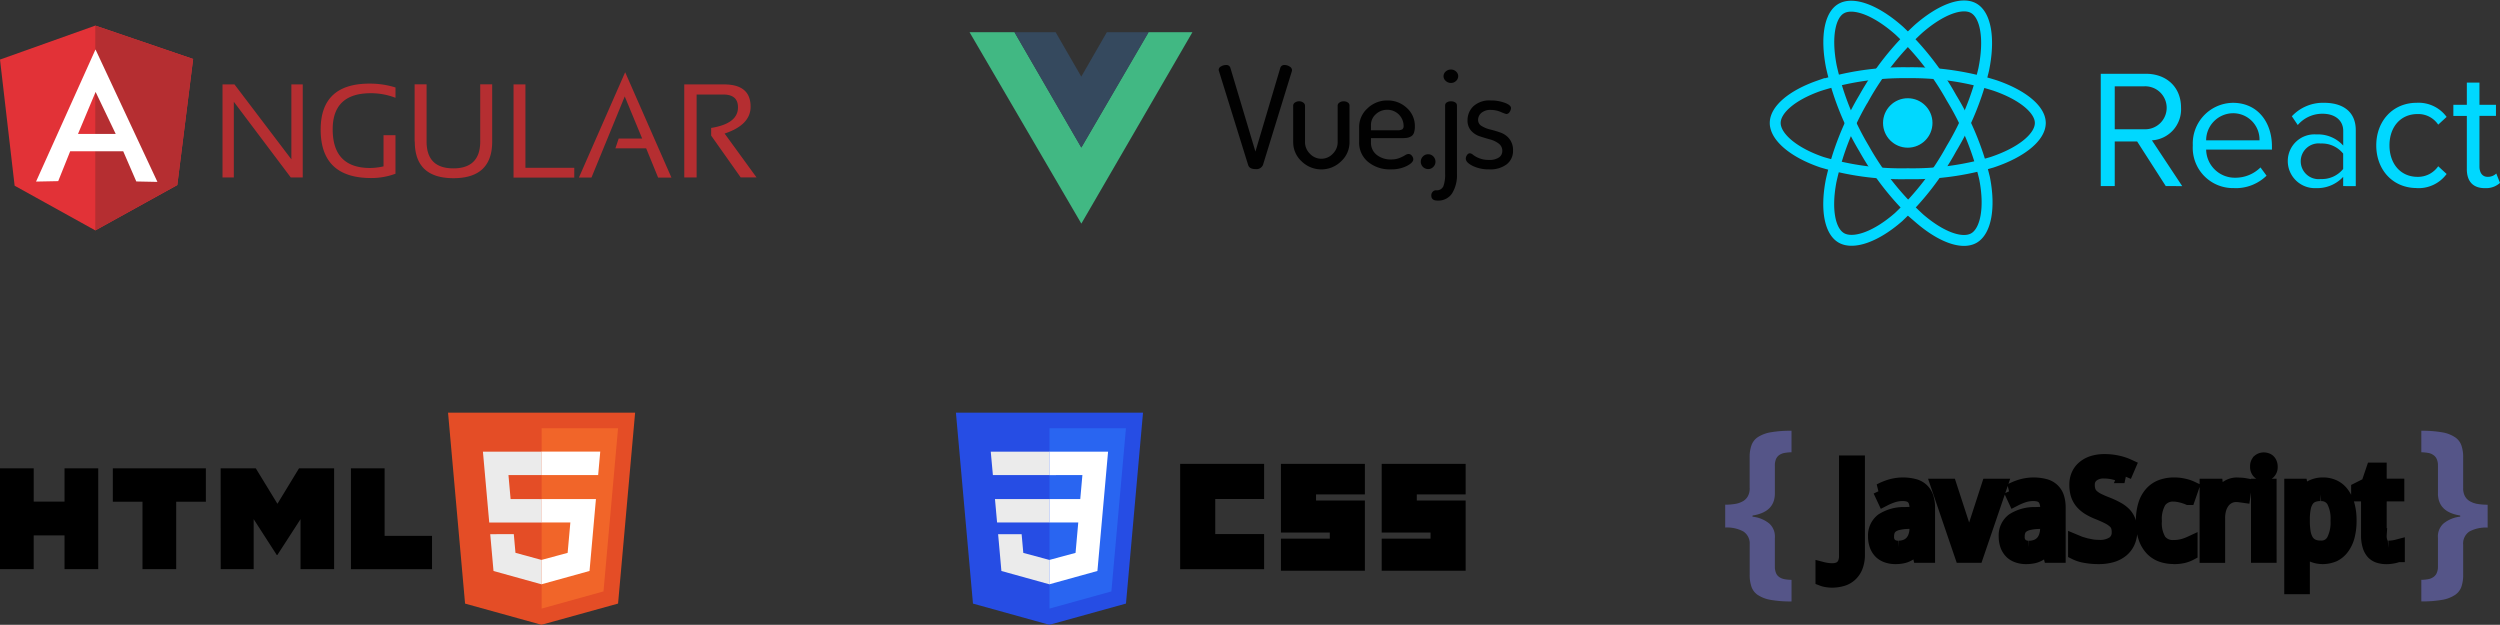 <svg xmlns="http://www.w3.org/2000/svg" width="381.114" height="95.249" viewBox="0 0 381.114 95.249">
  <rect x="0" y="0" width="381.114" height="95.249" fill="#333333" stroke="none"/>
  <g id="Group_12068" data-name="Group 12068" transform="translate(-12.76 0.905)">
    <g id="Group_12343" data-name="Group 12343" transform="translate(-25.24 -64)">
      <g id="w3_html5-ar21" transform="translate(38 126)">
        <path id="Path_10160" data-name="Path 10160" d="M6.3,21.475h5.138V26.55h4.7V21.475h5.138V36.844H16.137V31.706h-4.7v5.138H6.3Zm21.731,5.1H23.5v-5.1H37.684v5.1H33.159V36.846H28.021V26.573Zm11.905-5.1h5.357l3.3,5.409,3.292-5.409h5.35V36.844H52.114V29.226l-3.534,5.465h-.088l-3.521-5.464v7.619H39.945Zm19.859,0h5.138v10.3h7.225v5.08H59.8Z" transform="translate(-6.3 -12.988)"/>
        <path id="Path_10161" data-name="Path 10161" d="M82.07,12.06h28.519l-2.6,29.105L96.313,44.4,84.666,41.17Z" transform="translate(-13.768 -12.06)" fill="#e44d26"/>
        <path id="Path_10162" data-name="Path 10162" d="M107.329,39.573l2.22-24.872H97.9V42.189Z" transform="translate(-15.329 -12.32)" fill="#f16529"/>
        <path id="Path_10163" data-name="Path 10163" d="M92.189,25.888l-.326-3.656h5.059v-3.57H87.97l.963,10.8h7.988v-3.57Zm-3.106,5.356.5,5.607,7.313,2.03.016,0V35.163l-.015,0-3.966-1.082-.254-2.849H90.745Z" transform="translate(-14.35 -12.711)" fill="#ebebeb"/>
        <path id="Path_10164" data-name="Path 10164" d="M106.088,26.844l.087-.959h-8.3v3.57h4.4l-.415,4.631L97.877,35.16v3.714l7.32-2.028.054-.6Zm-8.2-4.614h8.624l.32-3.579H97.885v3.561Z" transform="translate(-15.326 -12.71)" fill="#fff"/>
      </g>
      <g id="layer1" transform="translate(183.73 126)">
        <g id="g29" transform="translate(34.179 7.808)">
          <path id="path2999" d="M257.17,747.2h12.8v5.353h-7.448V757.9h7.448v5.353h-12.8Z" transform="translate(-257.17 -747.198)"/>
          <path id="path3001" d="M277.915,747.2h12.8v4.655h-7.448v.931h7.448V763.49h-12.8V758.6h7.448v-.931h-7.448Z" transform="translate(-262.553 -747.198)"/>
          <path id="path3003" d="M298.659,747.2h12.8v4.655h-7.448v.931h7.448V763.49h-12.8V758.6h7.448v-.931h-7.448Z" transform="translate(-267.936 -747.198)"/>
        </g>
        <g id="g37" transform="translate(0 0)">
          <path id="polygon2989" d="M33.844,39.789,22.166,43.026,10.519,39.793l-2.6-29.11H36.443Z" transform="translate(-7.924 -10.683)" fill="#264de4"/>
          <path id="polygon2991" d="M27.18,41.386l9.437-2.616L38.837,13.9H27.18Z" transform="translate(-12.921 -11.517)" fill="#2965f1"/>
          <path id="polygon2993" d="M24.268,28.477H15.959l.32,3.57h7.989Z" transform="translate(-10.009 -15.301)" fill="#ebebeb"/>
          <path id="polygon2995" d="M24.031,18.719h-8.94l.325,3.57h8.628v-3.57Z" transform="translate(-9.784 -12.768)" fill="#ebebeb"/>
          <path id="polygon2997" d="M24.421,39.631l-3.976-1.074-.254-2.847H16.606l.5,5.606,7.313,2.03.016,0V39.626Z" transform="translate(-10.177 -17.177)" fill="#ebebeb"/>
          <path id="polygon3005" d="M32.194,22.289l-.325,3.656H27.164v3.57h4.4l-.414,4.63L27.164,35.22v3.714l7.319-2.029.054-.6.839-9.4.087-.959.645-7.226H27.164v3.57Z" transform="translate(-12.917 -12.768)" fill="#fff"/>
        </g>
      </g>
      <g id="javascript-horizontal" transform="translate(291.001 123.763)">
        <path id="Path_10132" data-name="Path 10132" d="M13.729,22.363a2.185,2.185,0,0,0-.962-2.01,5.232,5.232,0,0,0-2.768-.6V16.269a8.718,8.718,0,0,0,1.6-.131,3.517,3.517,0,0,0,1.195-.452,1.952,1.952,0,0,0,.714-.816,2.42,2.42,0,0,0,.219-1.194V9.044a5.365,5.365,0,0,1,.277-1.835A2.509,2.509,0,0,1,15,5.956a5.224,5.224,0,0,1,1.967-.728A17.494,17.494,0,0,1,20.109,5V8.278a7.206,7.206,0,0,0-1.064.1,2.086,2.086,0,0,0-.8.321,1.455,1.455,0,0,0-.5.612,2.531,2.531,0,0,0-.175,1.02v4.355c-.058,1.821-1.195,2.894-3.408,3.234V18.1a4.818,4.818,0,0,1,2.564,1.049,2.665,2.665,0,0,1,.845,2.17v4.355a2.531,2.531,0,0,0,.175,1.02,1.41,1.41,0,0,0,.5.612,2.037,2.037,0,0,0,.8.321,6.891,6.891,0,0,0,1.064.1v3.292a17.532,17.532,0,0,1-3.146-.233A5.2,5.2,0,0,1,15,30.054a2.5,2.5,0,0,1-.991-1.253,5.5,5.5,0,0,1-.277-1.85V22.362m108.766,4.589a5.493,5.493,0,0,1-.277,1.85,2.485,2.485,0,0,1-1.005,1.253,5.086,5.086,0,0,1-1.951.728,17.4,17.4,0,0,1-3.147.233V27.724a6.9,6.9,0,0,0,1.049-.1,1.912,1.912,0,0,0,.787-.321,1.376,1.376,0,0,0,.51-.612,2.357,2.357,0,0,0,.189-1.02V21.314a2.651,2.651,0,0,1,.845-2.17,4.789,4.789,0,0,1,2.55-1.049v-.175c-2.2-.34-3.33-1.418-3.394-3.234V10.332a2.351,2.351,0,0,0-.189-1.02,1.379,1.379,0,0,0-.51-.612,1.894,1.894,0,0,0-.787-.321,6.644,6.644,0,0,0-1.049-.1V5a17.533,17.533,0,0,1,3.146.233,5.047,5.047,0,0,1,1.951.728,2.48,2.48,0,0,1,1.005,1.253,5.363,5.363,0,0,1,.277,1.835v4.632a2.634,2.634,0,0,0,.219,1.194,1.991,1.991,0,0,0,.714.816,3.536,3.536,0,0,0,1.18.452,9,9,0,0,0,1.617.131v3.486a5.308,5.308,0,0,0-2.782.6,2.191,2.191,0,0,0-.947,2.01v4.589" fill="#558"/>
        <g id="Group_12107" data-name="Group 12107" transform="translate(24.83 9.368)">
          <path id="Path_10133" data-name="Path 10133" d="M40.013,32.114a4.727,4.727,0,0,1-.867-.069,3.058,3.058,0,0,1-.643-.165V30.323a5.438,5.438,0,0,0,.711.136,5.375,5.375,0,0,0,.818.059,2.732,2.732,0,0,0,.721-.1,1.6,1.6,0,0,0,.662-.331,1.693,1.693,0,0,0,.487-.676,2.794,2.794,0,0,0,.185-1.091V14.087h1.821V28.132a4.909,4.909,0,0,1-.291,1.772,3.236,3.236,0,0,1-.8,1.237,3.09,3.09,0,0,1-1.227.731,5.6,5.6,0,0,1-1.7.244M52.96,26.847h-.078a6.632,6.632,0,0,1-.643.76,3.036,3.036,0,0,1-1.548.818,5.361,5.361,0,0,1-1.081.1,3.8,3.8,0,0,1-1.237-.195,2.622,2.622,0,0,1-.983-.574,2.762,2.762,0,0,1-.643-.989,3.922,3.922,0,0,1-.234-1.421,2.905,2.905,0,0,1,1.12-2.454,6,6,0,0,1,3.427-.935l1.791-.069v-.676a3.508,3.508,0,0,0-.146-1.091,1.659,1.659,0,0,0-.409-.7,1.472,1.472,0,0,0-.662-.39,3.121,3.121,0,0,0-.9-.117,4.735,4.735,0,0,0-1.509.234,9.665,9.665,0,0,0-1.334.565l-.623-1.334a8.813,8.813,0,0,1,1.607-.662,6.84,6.84,0,0,1,3.573-.068,2.756,2.756,0,0,1,1.2.633,2.647,2.647,0,0,1,.711,1.1A4.983,4.983,0,0,1,54.6,21v7.322H53.316Zm-2.892.238a3.2,3.2,0,0,0,1.1-.185,2.41,2.41,0,0,0,.876-.555,2.6,2.6,0,0,0,.574-.944,3.846,3.846,0,0,0,.214-1.344v-.964l-1.392.069a7.182,7.182,0,0,0-1.47.195,2.6,2.6,0,0,0-.954.438,1.556,1.556,0,0,0-.506.672,2.369,2.369,0,0,0-.156.886,1.673,1.673,0,0,0,.467,1.314,1.8,1.8,0,0,0,1.246.419m6.015-9.449h1.83l1.938,5.949.253.832L60.4,25.45l.263.989.165.711h.068l.165-.711.263-.989.291-1.032.253-.832L63.8,17.636h1.83L61.98,28.327h-2.25Zm16.791,9.211H72.8a6.631,6.631,0,0,1-.643.76,3.036,3.036,0,0,1-1.548.818,5.361,5.361,0,0,1-1.081.1,3.8,3.8,0,0,1-1.237-.195,2.622,2.622,0,0,1-.983-.574,2.762,2.762,0,0,1-.643-.989,3.922,3.922,0,0,1-.234-1.421,2.905,2.905,0,0,1,1.12-2.454,6,6,0,0,1,3.427-.935l1.791-.069v-.676a3.508,3.508,0,0,0-.146-1.091,1.659,1.659,0,0,0-.409-.7,1.472,1.472,0,0,0-.662-.39,3.12,3.12,0,0,0-.9-.117,4.735,4.735,0,0,0-1.509.234,9.665,9.665,0,0,0-1.334.565l-.623-1.334a8.814,8.814,0,0,1,1.607-.662,6.84,6.84,0,0,1,3.573-.068,2.756,2.756,0,0,1,1.2.633,2.647,2.647,0,0,1,.711,1.1A4.983,4.983,0,0,1,74.509,21v7.322H73.234Zm-2.892.243a3.2,3.2,0,0,0,1.1-.185,2.41,2.41,0,0,0,.876-.555,2.6,2.6,0,0,0,.574-.944,3.845,3.845,0,0,0,.214-1.344V23.1l-1.392.069a7.182,7.182,0,0,0-1.47.195,2.6,2.6,0,0,0-.954.438,1.556,1.556,0,0,0-.506.672,2.369,2.369,0,0,0-.156.886,1.673,1.673,0,0,0,.467,1.314,1.8,1.8,0,0,0,1.246.419m15.45-2.57a4.065,4.065,0,0,1-.341,1.694,3.427,3.427,0,0,1-.954,1.256,4.321,4.321,0,0,1-1.519.789,7.154,7.154,0,0,1-2.016.263,11.122,11.122,0,0,1-2.025-.175,5.434,5.434,0,0,1-1.568-.5V26.116l.749.312.9.263.964.195a7.269,7.269,0,0,0,.989.069,3.69,3.69,0,0,0,2.3-.584,2,2,0,0,0,.749-1.675,2.622,2.622,0,0,0-.146-.916,1.715,1.715,0,0,0-.5-.711,4.037,4.037,0,0,0-.944-.633c-.4-.208-.9-.432-1.5-.676a9.123,9.123,0,0,1-1.509-.74,4.523,4.523,0,0,1-1.051-.916,3.517,3.517,0,0,1-.614-1.149,5.029,5.029,0,0,1-.195-1.461,3.588,3.588,0,0,1,.312-1.529,3.119,3.119,0,0,1,.876-1.129,3.9,3.9,0,0,1,1.343-.711,5.82,5.82,0,0,1,1.733-.244,8.875,8.875,0,0,1,2.084.224,8.122,8.122,0,0,1,1.646.555l-.652,1.519a8.7,8.7,0,0,0-1.441-.487,6.369,6.369,0,0,0-1.655-.214,2.759,2.759,0,0,0-1.84.555,1.828,1.828,0,0,0-.652,1.48,2.906,2.906,0,0,0,.146.964,1.953,1.953,0,0,0,.487.731,3.939,3.939,0,0,0,.9.614q.677.334,1.382.6a12.2,12.2,0,0,1,1.548.721,4.607,4.607,0,0,1,1.12.832A3.065,3.065,0,0,1,85.2,23.06a4.165,4.165,0,0,1,.238,1.469m6.589,3.981a5.508,5.508,0,0,1-1.84-.3,3.861,3.861,0,0,1-1.49-.973,4.712,4.712,0,0,1-.989-1.7,7.675,7.675,0,0,1-.36-2.5,8.089,8.089,0,0,1,.364-2.59,4.6,4.6,0,0,1,1.013-1.733,3.824,3.824,0,0,1,1.519-.973,5.66,5.66,0,0,1,1.86-.3,6.6,6.6,0,0,1,1.48.165,5.463,5.463,0,0,1,1.218.409l-.52,1.5a5.235,5.235,0,0,0-.5-.185,4.791,4.791,0,0,0-.565-.165,4.735,4.735,0,0,0-.574-.117,3.181,3.181,0,0,0-.536-.049,2.538,2.538,0,0,0-2.23.989,5.246,5.246,0,0,0-.7,3.038,5.133,5.133,0,0,0,.7,3.009,2.534,2.534,0,0,0,2.152.944,5.371,5.371,0,0,0,1.421-.175,7.521,7.521,0,0,0,1.169-.428v1.578a4.724,4.724,0,0,1-1.13.428,6.463,6.463,0,0,1-1.487.146m9.676-11.081.633.029a4.511,4.511,0,0,1,.6.069l-.234,1.636-.565-.078a3.922,3.922,0,0,0-.536-.039,2.464,2.464,0,0,0-1.12.253,2.522,2.522,0,0,0-.876.711,3.434,3.434,0,0,0-.565,1.11,4.913,4.913,0,0,0-.195,1.431v5.764H97.059V17.637H98.5l.214,1.956h.078l.516-.808a3.673,3.673,0,0,1,.623-.676,2.825,2.825,0,0,1,.779-.477,2.588,2.588,0,0,1,1-.185" transform="translate(-38.504 -13.629)" stroke="#000" stroke-width="2.129"/>
          <path id="Path_10134" data-name="Path 10134" d="M167.744,28.093h-1.773V17.4h1.772V28.093m-1.616-14.436a1.086,1.086,0,0,1,.74-.263,1.127,1.127,0,0,1,.4.069.775.775,0,0,1,.331.195.887.887,0,0,1,.224.351,1.261,1.261,0,0,1,.087.5,1.085,1.085,0,0,1-.312.847,1.05,1.05,0,0,1-.731.273,1.126,1.126,0,0,1-.748-.318,1.086,1.086,0,0,1-.286-.825,1.072,1.072,0,0,1,.293-.824Z" transform="translate(-99.582 -13.395)" stroke="#000" stroke-linecap="square" stroke-width="2.129"/>
          <path id="Path_10135" data-name="Path 10135" d="M180.673,29.719a3.9,3.9,0,0,1-1.889-.457,3.4,3.4,0,0,1-.662-.5,4.808,4.808,0,0,1-.506-.594H177.5l.058.633.039.52.019.419v4.567h-1.772V18.833h1.441l.253,1.441h.078a4.332,4.332,0,0,1,.506-.633,2.827,2.827,0,0,1,.652-.516,3.422,3.422,0,0,1,.847-.351,3.75,3.75,0,0,1,1.051-.136,3.883,3.883,0,0,1,1.665.351,3.361,3.361,0,0,1,1.275,1.052,5.163,5.163,0,0,1,.833,1.723,8.611,8.611,0,0,1,.291,2.4,9,9,0,0,1-.291,2.414,5.035,5.035,0,0,1-.833,1.733,3.494,3.494,0,0,1-1.275,1.061,4.452,4.452,0,0,1-1.788.351m-.219-9.61a3.15,3.15,0,0,0-1.256.224,1.967,1.967,0,0,0-.828.682,3.285,3.285,0,0,0-.467,1.145,8.626,8.626,0,0,0-.165,1.607v.4a10.825,10.825,0,0,0,.126,1.752,3.853,3.853,0,0,0,.447,1.285,2.149,2.149,0,0,0,.847.789,2.926,2.926,0,0,0,1.314.263,2.067,2.067,0,0,0,1.928-1.061,6.088,6.088,0,0,0,.623-3.047,5.845,5.845,0,0,0-.623-3.028,2.114,2.114,0,0,0-1.948-1m10.319,8.155c.117,0,.247-.01.39-.02l.428-.049.364-.069.263-.069v1.344a2.472,2.472,0,0,1-.322.117,3.6,3.6,0,0,1-.428.1,3.95,3.95,0,0,1-.487.069,4.223,4.223,0,0,1-.5.029,3.86,3.86,0,0,1-1.12-.156,2.113,2.113,0,0,1-.9-.535A2.632,2.632,0,0,1,187.762,28a5.324,5.324,0,0,1-.214-1.636v-6.2h-1.509v-.789l1.509-.76.76-2.239h1.022v2.454h2.687v1.334h-2.687v6.2a2.7,2.7,0,0,0,.3,1.421,1.132,1.132,0,0,0,1.013.477" transform="translate(-104.384 -14.826)" stroke="#000" stroke-width="2.129"/>
        </g>
      </g>
    </g>
    <g id="angular-ar21" transform="translate(12.76 3)">
      <path id="Path_8983" data-name="Path 8983" d="M37.356,38.041V23.859h1.824L47.851,35.28V23.859h1.734V38.041H47.761L39.08,26.508V38.041H37.346Zm26.355-.563a10.537,10.537,0,0,1-3.694.653q-7.7,0-7.7-7.388c0-4.662,2.477-7.006,7.444-7.006a13.1,13.1,0,0,1,3.963.587V25.9a10.334,10.334,0,0,0-3.762-.7c-3.874,0-5.812,1.847-5.812,5.5,0,3.942,1.914,5.9,5.721,5.9a9.949,9.949,0,0,0,2.028-.247V31.6h1.824V37.48Zm2.928-4.911V23.851h1.824v8.717q0,4.089,4.089,4.089c2.7,0,4.089-1.363,4.089-4.089V23.851h1.824v8.717c0,3.717-1.961,5.586-5.9,5.586s-5.9-1.869-5.9-5.586Zm16.895-8.708V36.573h7.444V38.06H81.72v-14.2h1.824ZM93.6,38.05H91.689L98.737,22l7.051,16.06H103.76l-1.824-4.46H97.249l.5-1.487h3.581l-2.658-6.42L93.6,38.06Zm14.146,0V23.859h6.06c2.7,0,4.054,1.126,4.054,3.4,0,1.847-1.329,3.221-3.963,4.089l4.865,6.689h-2.411l-4.505-6.375V30.492c2.7-.428,4.089-1.464,4.089-3.131,0-1.306-.734-1.961-2.252-1.961h-4.054v12.64h-1.869Z" transform="translate(-3.433 -14.895)" fill="#b52e31"/>
      <path id="Path_8984" data-name="Path 8984" d="M5,20.4l14.528-5.179,14.912,5.09L32.029,39.528l-12.5,6.914L7.23,39.628Z" transform="translate(-5 -15.223)" fill="#e23237"/>
      <path id="Path_8985" data-name="Path 8985" d="M33.769,20.313l-14.912-5.09v31.22l12.5-6.916L33.77,20.313Z" transform="translate(-4.329 -15.223)" fill="#b52e31"/>
      <path id="Path_8986" data-name="Path 8986" d="M19.3,18.7,10.242,38.83l3.379-.067,1.824-4.55h8.087l1.992,4.6,3.221.067L19.307,18.693Zm.021,6.465,3.064,6.4H16.638l2.682-6.4Z" transform="translate(-4.746 -15.055)" fill="#fff"/>
    </g>
    <g id="reactjs-ar21" transform="translate(283.384)">
      <g id="Group_11968" data-name="Group 11968" transform="translate(0 0)">
        <circle id="Ellipse_75" data-name="Ellipse 75" cx="3.769" cy="3.769" r="3.769" transform="translate(16.436 14.071)" fill="#00d8ff"/>
        <g id="Group_11967" data-name="Group 11967">
          <path id="Path_8987" data-name="Path 8987" d="M20.248,9.4a42.293,42.293,0,0,1,13.308,1.947c4.271,1.47,6.9,3.7,6.9,5.718,0,2.1-2.783,4.471-7.37,5.991A42.467,42.467,0,0,1,20.248,24.8a42.329,42.329,0,0,1-13.1-1.761C2.715,21.522.043,19.124.043,17.06c0-2,2.507-4.213,6.719-5.682A42.662,42.662,0,0,1,20.248,9.4Z" transform="translate(-0.043 0.78)" fill="none" stroke="#00d8ff" stroke-width="1.663" fill-rule="evenodd"/>
          <path id="Path_8988" data-name="Path 8988" d="M12.941,14.044A42.294,42.294,0,0,1,21.275,3.488C24.683.523,27.925-.638,29.674.37,31.5,1.42,32.156,5.014,31.181,9.747a42.443,42.443,0,0,1-4.9,11.992A42.317,42.317,0,0,1,18.216,32.2c-3.53,3.086-6.943,4.2-8.73,3.172-1.734-1-2.4-4.277-1.565-8.658A42.679,42.679,0,0,1,12.94,14.044Z" transform="translate(0.593 -0.014)" fill="none" stroke="#00d8ff" stroke-width="1.663" fill-rule="evenodd"/>
          <path id="Path_8989" data-name="Path 8989" d="M12.946,21.747A42.3,42.3,0,0,1,7.964,9.255C7.1,4.822,7.71,1.432,9.456.421,11.276-.633,14.72.59,18.333,3.8A42.465,42.465,0,0,1,26.277,14.03a42.321,42.321,0,0,1,5.037,12.216c.91,4.6.174,8.114-1.612,9.147-1.732,1-4.9-.059-8.283-2.968a42.666,42.666,0,0,1-8.473-10.678Z" transform="translate(0.594 -0.011)" fill="none" stroke="#00d8ff" stroke-width="1.663" fill-rule="evenodd"/>
        </g>
      </g>
      <path id="Path_8990" data-name="Path 8990" d="M65.588,40.183l-4.62-6.98a4.733,4.733,0,0,0,4.439-4.989c0-3.145-2.232-5.158-5.363-5.158H53.168V40.17H55.3v-6.8h3.413l4.362,6.8Zm-5.8-8.673H55.3V24.967h4.49a3.276,3.276,0,1,1,0,6.545Zm13.728,8.98a6.735,6.735,0,0,0,4.927-1.9l-.924-1.258A5.418,5.418,0,0,1,73.7,38.9a4.368,4.368,0,0,1-4.465-4.284H79.265v-.488c0-3.72-2.207-6.646-5.954-6.646A6.2,6.2,0,0,0,67.2,33.973a6.137,6.137,0,0,0,6.312,6.507Zm3.85-7.288H69.234a4.135,4.135,0,0,1,4.054-4.132A4.018,4.018,0,0,1,77.368,33.2Zm14.678,6.98V31.663c0-3-2.18-4.183-4.8-4.183A6.484,6.484,0,0,0,82.3,29.533l.9,1.334a4.925,4.925,0,0,1,3.8-1.719c1.8,0,3.131.949,3.131,2.617V34A5.182,5.182,0,0,0,86.017,32.3a4.061,4.061,0,0,0-4.338,4.08,4.128,4.128,0,0,0,4.338,4.106,5.361,5.361,0,0,0,4.106-1.719v1.41ZM86.71,39.1a2.727,2.727,0,1,1,0-5.414,4.151,4.151,0,0,1,3.413,1.54v2.335a4.152,4.152,0,0,1-3.413,1.54Zm14.642,1.386a5.308,5.308,0,0,0,4.542-2.155l-1.283-1.18a3.732,3.732,0,0,1-3.145,1.616c-2.643,0-4.284-2.053-4.284-4.8s1.642-4.772,4.284-4.772a3.646,3.646,0,0,1,3.145,1.616l1.283-1.18a5.3,5.3,0,0,0-4.542-2.155c-3.7,0-6.184,2.823-6.184,6.492,0,3.7,2.489,6.507,6.184,6.507Zm10.368,0a3.154,3.154,0,0,0,2.31-.795l-.564-1.437a1.84,1.84,0,0,1-1.309.513c-.846,0-1.258-.667-1.258-1.591v-7.7h2.516V27.789H110.9V24.4h-1.925v3.387h-2.053v1.694h2.053v8.109c0,1.848.924,2.9,2.746,2.9Z" transform="translate(-3.541 -12.713)" fill="#00d8ff" fill-rule="evenodd"/>
    </g>
    <g id="vuejs-ar21" transform="translate(160.564 4)">
      <path id="path893" d="M36.258,11.952h6.705L26.032,41.13,8.989,11.952h6.858L26.032,29.518Z" transform="translate(-8.989 -11.946)" fill="#41b883" fill-rule="evenodd"/>
      <path id="path895" d="M31.733,11.945h6.377l-10.275,17.6-10.193-17.6H23.92l3.915,6.776Z" transform="translate(-10.801 -11.945)" fill="#35495e" fill-rule="evenodd"/>
      <path id="path897" d="M57.026,19.032a.625.625,0,0,1,.358-.538,1.435,1.435,0,0,1,.749-.215.618.618,0,0,1,.673.409l3.824,12.785,3.8-12.786a.623.623,0,0,1,.652-.409,1.373,1.373,0,0,1,.771.237.66.66,0,0,1,.358.538.288.288,0,0,1-.011.065.349.349,0,0,0-.011.086l-4.41,14.314a1.085,1.085,0,0,1-1.151.624q-.912,0-1.108-.624L57.07,19.2a.7.7,0,0,1-.043-.172Zm11.359,11.02v-5.6A.553.553,0,0,1,68.657,24a1.075,1.075,0,0,1,.641-.194,1,1,0,0,1,.619.2.566.566,0,0,1,.272.441v5.6a2.465,2.465,0,0,0,.739,1.743,2.372,2.372,0,0,0,3.5.011,2.452,2.452,0,0,0,.739-1.754V24.434a.539.539,0,0,1,.272-.43,1.075,1.075,0,0,1,.641-.194,1.057,1.057,0,0,1,.641.183.535.535,0,0,1,.25.441v5.618a3.916,3.916,0,0,1-1.271,2.9,4.3,4.3,0,0,1-6.039,0,3.916,3.916,0,0,1-1.271-2.9Zm10.056-.043v-2.26a3.814,3.814,0,0,1,1.271-2.863,4.278,4.278,0,0,1,3.052-1.205,4.206,4.206,0,0,1,2.933,1.13,3.671,3.671,0,0,1,1.238,2.83,2.724,2.724,0,0,1-.152,1,.993.993,0,0,1-.467.538,1.983,1.983,0,0,1-.587.2,4.863,4.863,0,0,1-.728.043H80.244v.646a2.334,2.334,0,0,0,.858,1.894,3.377,3.377,0,0,0,2.227.71,3.319,3.319,0,0,0,1.249-.215,5.589,5.589,0,0,0,.858-.42,1.084,1.084,0,0,1,.521-.2.651.651,0,0,1,.521.269.869.869,0,0,1,.217.549q0,.5-.988,1.012a5.233,5.233,0,0,1-2.444.517,5.161,5.161,0,0,1-3.476-1.152,3.786,3.786,0,0,1-1.347-3.024Zm1.8-1.787h4.019a1.42,1.42,0,0,0,.76-.14.638.638,0,0,0,.2-.549A2.474,2.474,0,0,0,82.742,25.1a2.514,2.514,0,0,0-1.76.678,2.176,2.176,0,0,0-.739,1.668Zm7.6,4.8a1.113,1.113,0,0,1,.326-.807,1.079,1.079,0,0,1,.8-.334,1.054,1.054,0,0,1,.782.334,1.113,1.113,0,0,1,.326.807,1.088,1.088,0,0,1-.326.786,1.054,1.054,0,0,1-.782.334,1.126,1.126,0,0,1-1.13-1.119Zm1.6,5.144a.79.79,0,0,1,.217-.57.7.7,0,0,1,.521-.226,1.071,1.071,0,0,0,1.108-.624,5.113,5.113,0,0,0,.261-1.873V24.434a.526.526,0,0,1,.25-.452,1.105,1.105,0,0,1,.641-.172,1.158,1.158,0,0,1,.652.172.521.521,0,0,1,.261.452V34.873a5.252,5.252,0,0,1-.739,2.97,2.514,2.514,0,0,1-2.238,1.1q-.934,0-.934-.775Zm1.868-18.188a.938.938,0,0,1,.326-.71,1.14,1.14,0,0,1,.8-.3,1.112,1.112,0,0,1,.782.3.938.938,0,0,1,.326.71.971.971,0,0,1-.326.721,1.091,1.091,0,0,1-.782.312,1.128,1.128,0,0,1-.793-.312.957.957,0,0,1-.337-.721ZM94.7,32.549A.96.96,0,0,1,94.889,32a.534.534,0,0,1,.445-.269.963.963,0,0,1,.5.258,3.886,3.886,0,0,0,.934.506,3.791,3.791,0,0,0,1.434.248,2.545,2.545,0,0,0,1.575-.387,1.189,1.189,0,0,0,.489-.969,1.354,1.354,0,0,0-.543-1.13,3.782,3.782,0,0,0-1.325-.635q-.782-.215-1.564-.474a3.033,3.033,0,0,1-1.325-.861,2.289,2.289,0,0,1-.543-1.593,2.919,2.919,0,0,1,.88-2.12,3.616,3.616,0,0,1,2.683-.893,6.008,6.008,0,0,1,2.107.355q.956.355.956.807a1.11,1.11,0,0,1-.206.581.6.6,0,0,1-.511.323,5.472,5.472,0,0,1-.836-.312,3.848,3.848,0,0,0-1.488-.312,2.1,2.1,0,0,0-1.488.463,1.407,1.407,0,0,0-.489,1.044,1.068,1.068,0,0,0,.543.947,4.463,4.463,0,0,0,1.336.538,15.812,15.812,0,0,1,1.575.474,2.947,2.947,0,0,1,1.325.958A2.719,2.719,0,0,1,101.9,31.3a2.57,2.57,0,0,1-.956,2.109,4.135,4.135,0,0,1-2.672.775,5.532,5.532,0,0,1-2.52-.527Q94.7,33.13,94.7,32.549Z" transform="translate(-19.05 -13.271)" fill="#010101" fill-rule="evenodd"/>
    </g>
  </g>
</svg>
